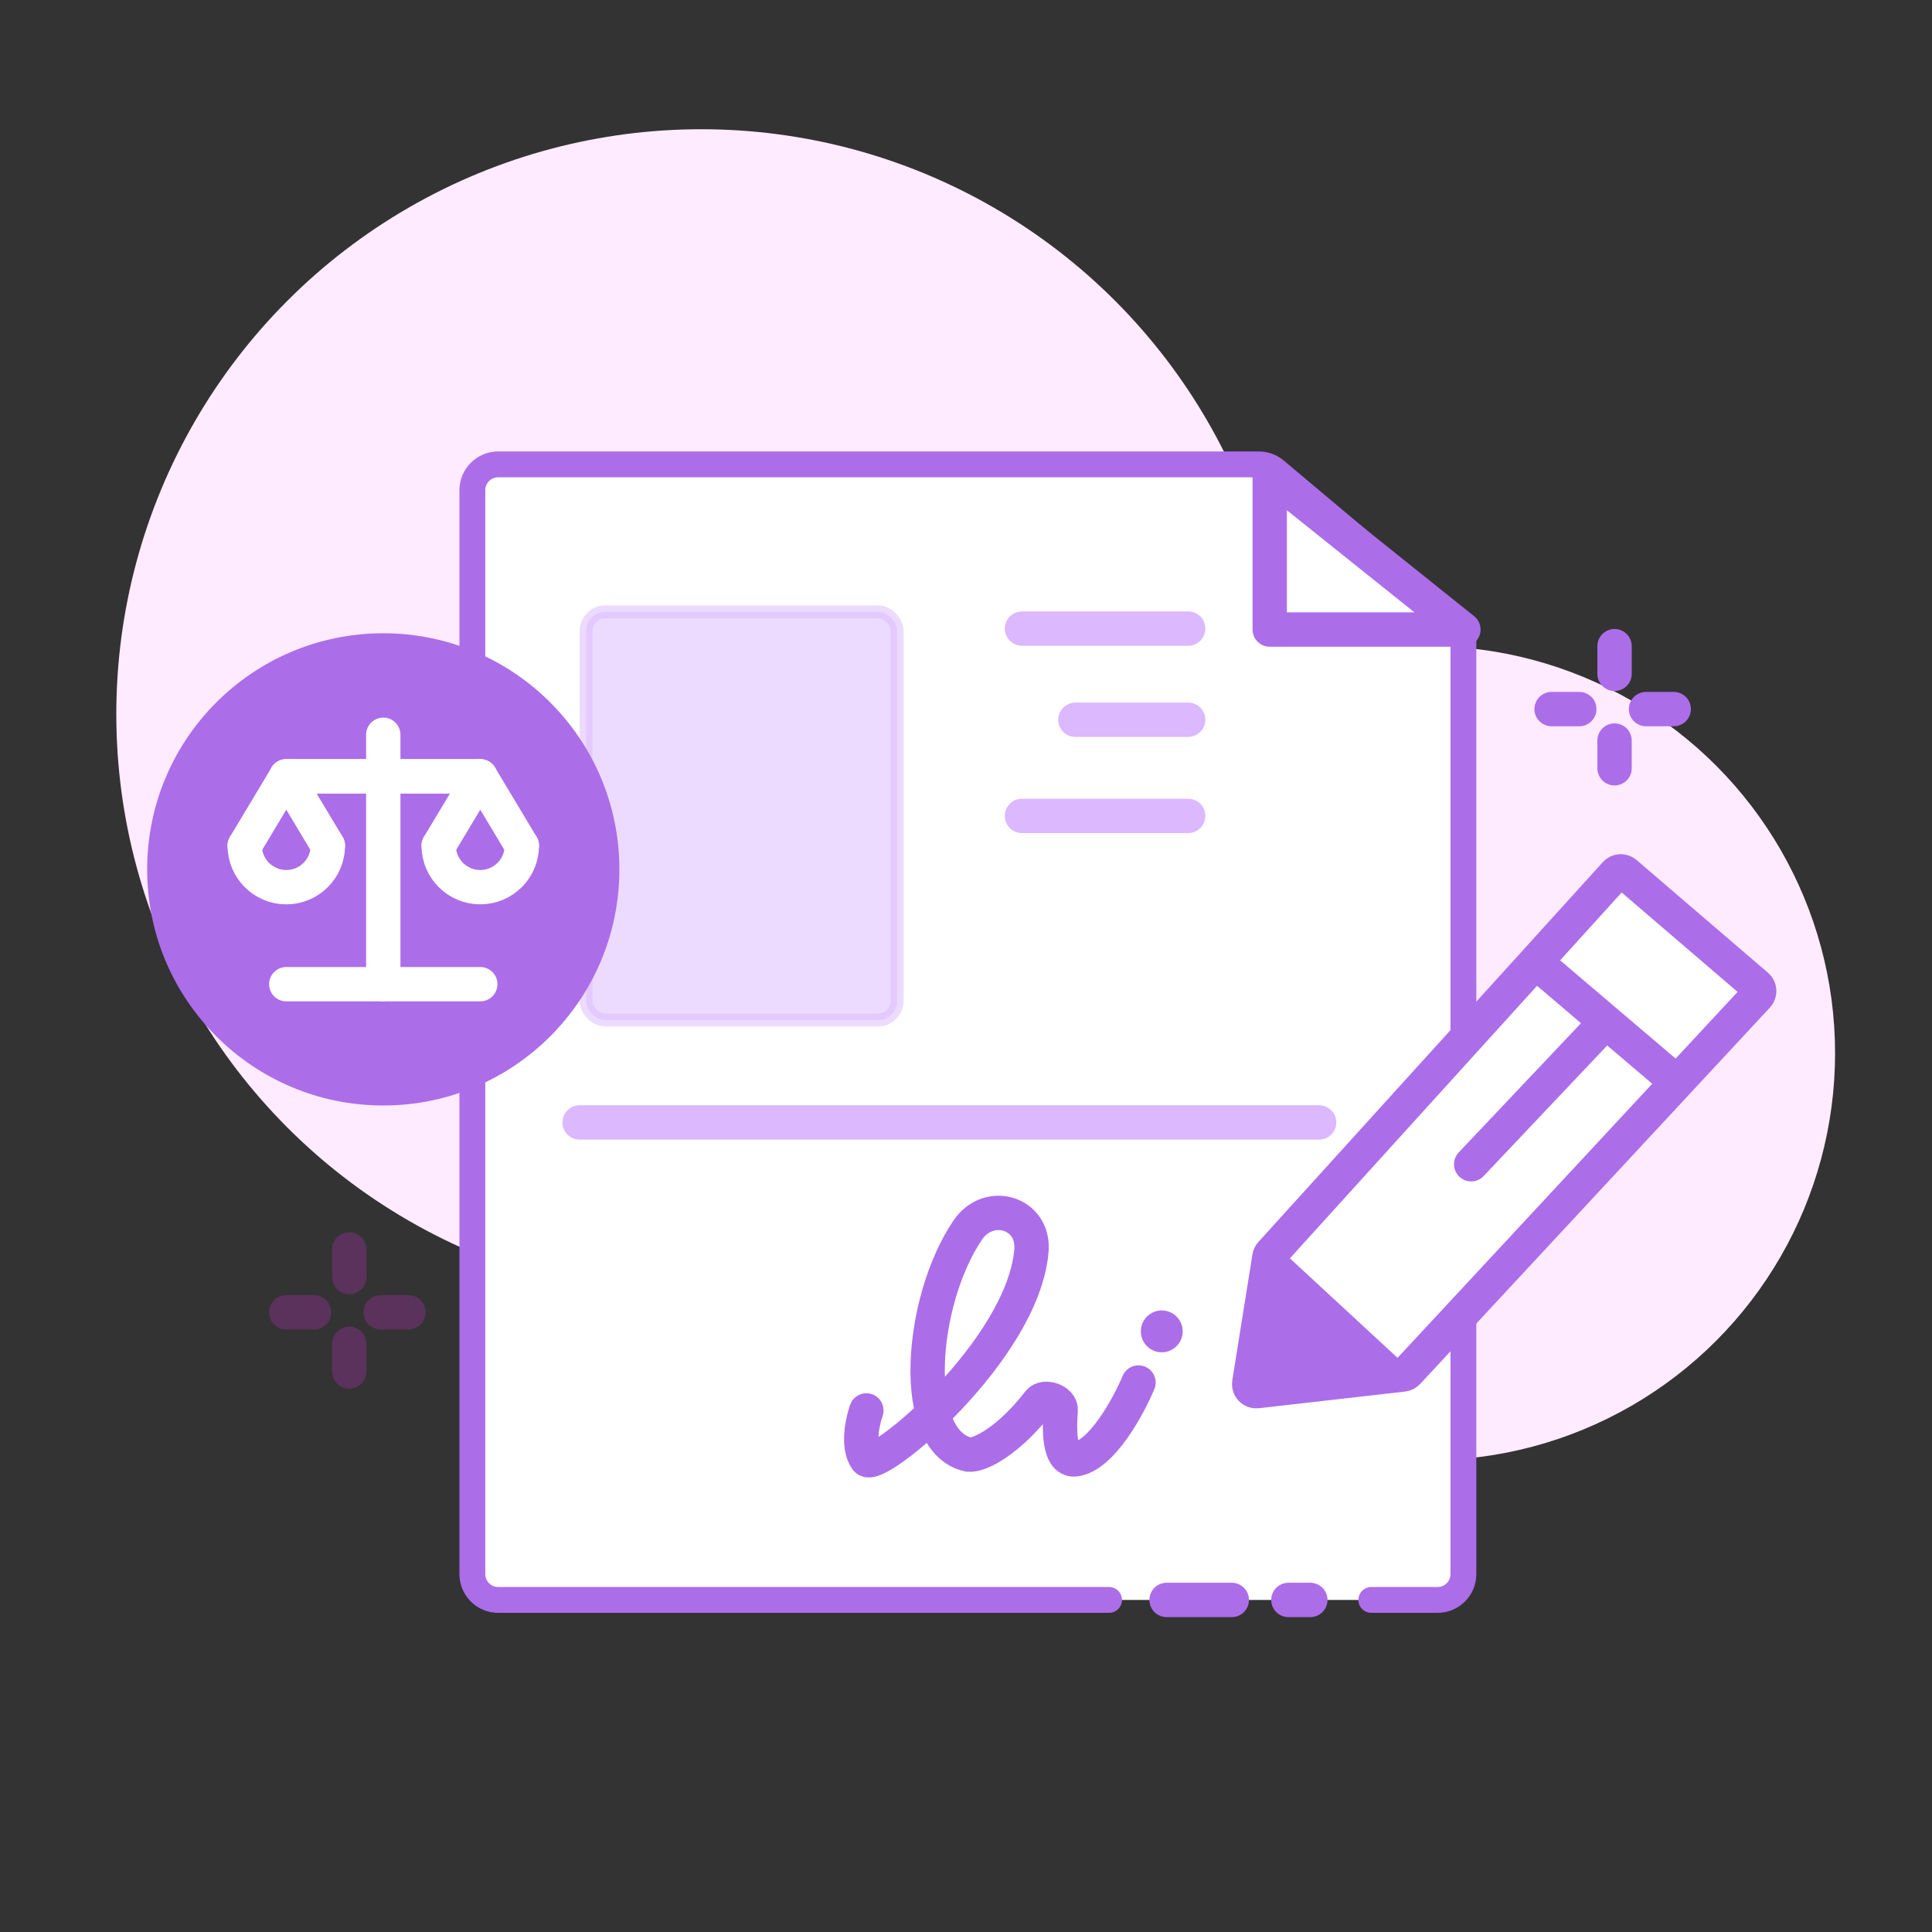 <svg width="90" height="90" viewBox="0 0 90 90" fill="none" xmlns="http://www.w3.org/2000/svg">
<rect x="0" y="0" width="90" height="90" fill="#333333" stroke="none"/>
<circle cx="32.666" cy="33.268" r="27.248" fill="#FFEBFF"/>
<circle cx="66.522" cy="49.063" r="18.963" fill="#FFEBFF"/>
<path d="M58.496 21.632H23.604C22.72 21.632 22.004 22.349 22.004 23.232V72.931C22.004 73.815 22.72 74.531 23.604 74.531H63.88H66.57C67.454 74.531 68.171 73.815 68.171 72.931V30.016C68.171 29.544 67.962 29.095 67.6 28.791L59.525 22.007C59.237 21.765 58.873 21.632 58.496 21.632Z" fill="white"/>
<path opacity="0.2" d="M16.269 58.2V59.491" stroke="#FD30FD" stroke-width="1.6" stroke-linecap="round"/>
<path opacity="0.2" d="M16.269 62.599V63.889" stroke="#FD30FD" stroke-width="1.6" stroke-linecap="round"/>
<path opacity="0.2" d="M14.627 61.133L13.336 61.133" stroke="#FD30FD" stroke-width="1.6" stroke-linecap="round"/>
<path opacity="0.2" d="M19.025 61.133L17.735 61.133" stroke="#FD30FD" stroke-width="1.6" stroke-linecap="round"/>
<path d="M51.664 74.531H23.207C22.543 74.531 22.004 73.993 22.004 73.329V22.835C22.004 22.171 22.543 21.632 23.207 21.632H58.641C58.924 21.632 59.198 21.732 59.415 21.914L67.741 28.91C68.013 29.139 68.171 29.476 68.171 29.831V73.329C68.171 73.993 67.632 74.531 66.968 74.531H63.88" stroke="#AC6DE9" stroke-width="1.203" stroke-linecap="round"/>
<path d="M54.344 74.531L57.382 74.531" stroke="#AC6DE9" stroke-width="1.6" stroke-linecap="round"/>
<path d="M60.018 74.531H61.04" stroke="#AC6DE9" stroke-width="1.6" stroke-linecap="round"/>
<path d="M47.607 29.282H55.349" stroke="#DBB8FF" stroke-width="1.6" stroke-linecap="round"/>
<path d="M27.001 52.287H61.45" stroke="#DBB8FF" stroke-width="1.6" stroke-linecap="round"/>
<path d="M47.607 38.009H55.349" stroke="#DBB8FF" stroke-width="1.6" stroke-linecap="round"/>
<path d="M50.096 33.529L55.348 33.529" stroke="#DBB8FF" stroke-width="1.6" stroke-linecap="round"/>
<rect opacity="0.5" x="27.301" y="28.5" width="14.493" height="19.019" rx="0.9" fill="#DBB8FF" stroke="#DBB8FF" stroke-width="0.6"/>
<path d="M59.149 29.327V22.106L68.17 29.327H59.149Z" stroke="#AC6DE9" stroke-width="1.6" stroke-linecap="round" stroke-linejoin="round"/>
<path d="M59.215 58.391L75.259 40.698C75.378 40.566 75.58 40.554 75.715 40.669L81.837 45.919C81.978 46.04 81.99 46.255 81.864 46.391L65.57 63.926C65.517 63.984 65.445 64.02 65.368 64.029L58.555 64.805C58.34 64.829 58.16 64.642 58.195 64.428L59.134 58.559C59.144 58.497 59.172 58.438 59.215 58.391Z" fill="white" stroke="#AC6DE9" stroke-width="1.6"/>
<path d="M78.309 50.577L71.937 45.157" stroke="#AC6DE9" stroke-width="1.6"/>
<path d="M68.533 54.235L74.605 47.818" stroke="#AC6DE9" stroke-width="1.6" stroke-linecap="round"/>
<path d="M59.59 58.158L65.296 63.431C65.498 63.618 65.393 63.956 65.12 63.996L58.306 64.974C58.085 65.006 57.898 64.812 57.937 64.593L59.045 58.341C59.09 58.086 59.399 57.982 59.59 58.158Z" fill="#AC6DE9"/>
<path d="M40.359 65.703C40.178 66.209 39.926 67.372 40.359 67.979C40.806 68.604 47.661 62.895 48.048 58.26C48.196 56.498 46.066 55.844 45.076 57.309C42.848 60.603 42.328 67.168 45.126 67.762C45.663 67.816 47.02 67.082 48.393 65.312C48.655 64.974 49.443 65.262 49.41 65.689C49.315 66.949 49.415 68.078 50.11 67.979C51.324 67.805 52.566 65.523 53.035 64.403" stroke="#AC6DE9" stroke-width="1.6" stroke-linecap="round"/>
<circle cx="54.119" cy="62.02" r="0.975" fill="#AC6DE9"/>
<circle cx="17.854" cy="40.499" r="10.399" fill="#AC6DE9" stroke="#AC6DE9" stroke-width="1.2"/>
<path d="M15.273 39.392L13.336 36.165L11.4 39.392" stroke="white" stroke-width="1.6" stroke-linecap="round" stroke-linejoin="round"/>
<path d="M15.273 39.392C15.273 40.462 14.406 41.328 13.336 41.328C12.267 41.328 11.4 40.462 11.4 39.392" stroke="white" stroke-width="1.6" stroke-linecap="round" stroke-linejoin="round"/>
<path d="M24.309 39.392L22.373 36.165L20.436 39.392" stroke="white" stroke-width="1.6" stroke-linecap="round" stroke-linejoin="round"/>
<path d="M24.309 39.392C24.309 40.462 23.442 41.328 22.373 41.328C21.303 41.328 20.436 40.462 20.436 39.392" stroke="white" stroke-width="1.6" stroke-linecap="round" stroke-linejoin="round"/>
<path d="M17.854 34.228V45.847" stroke="white" stroke-width="1.6" stroke-linecap="round" stroke-linejoin="round"/>
<path d="M13.336 36.165H17.854H22.373" stroke="white" stroke-width="1.6" stroke-linecap="round" stroke-linejoin="round"/>
<path d="M13.336 36.165H17.854H22.373" stroke="white" stroke-width="1.6" stroke-linecap="round" stroke-linejoin="round"/>
<path d="M22.373 45.847H17.854H13.336" stroke="white" stroke-width="1.6" stroke-linecap="round" stroke-linejoin="round"/>
<path d="M75.212 30.1V31.39" stroke="#AC6DE9" stroke-width="1.6" stroke-linecap="round"/>
<path d="M75.212 34.498V35.789" stroke="#AC6DE9" stroke-width="1.6" stroke-linecap="round"/>
<path d="M73.569 33.032L72.279 33.032" stroke="#AC6DE9" stroke-width="1.6" stroke-linecap="round"/>
<path d="M77.968 33.032L76.678 33.032" stroke="#AC6DE9" stroke-width="1.6" stroke-linecap="round"/>
</svg>
